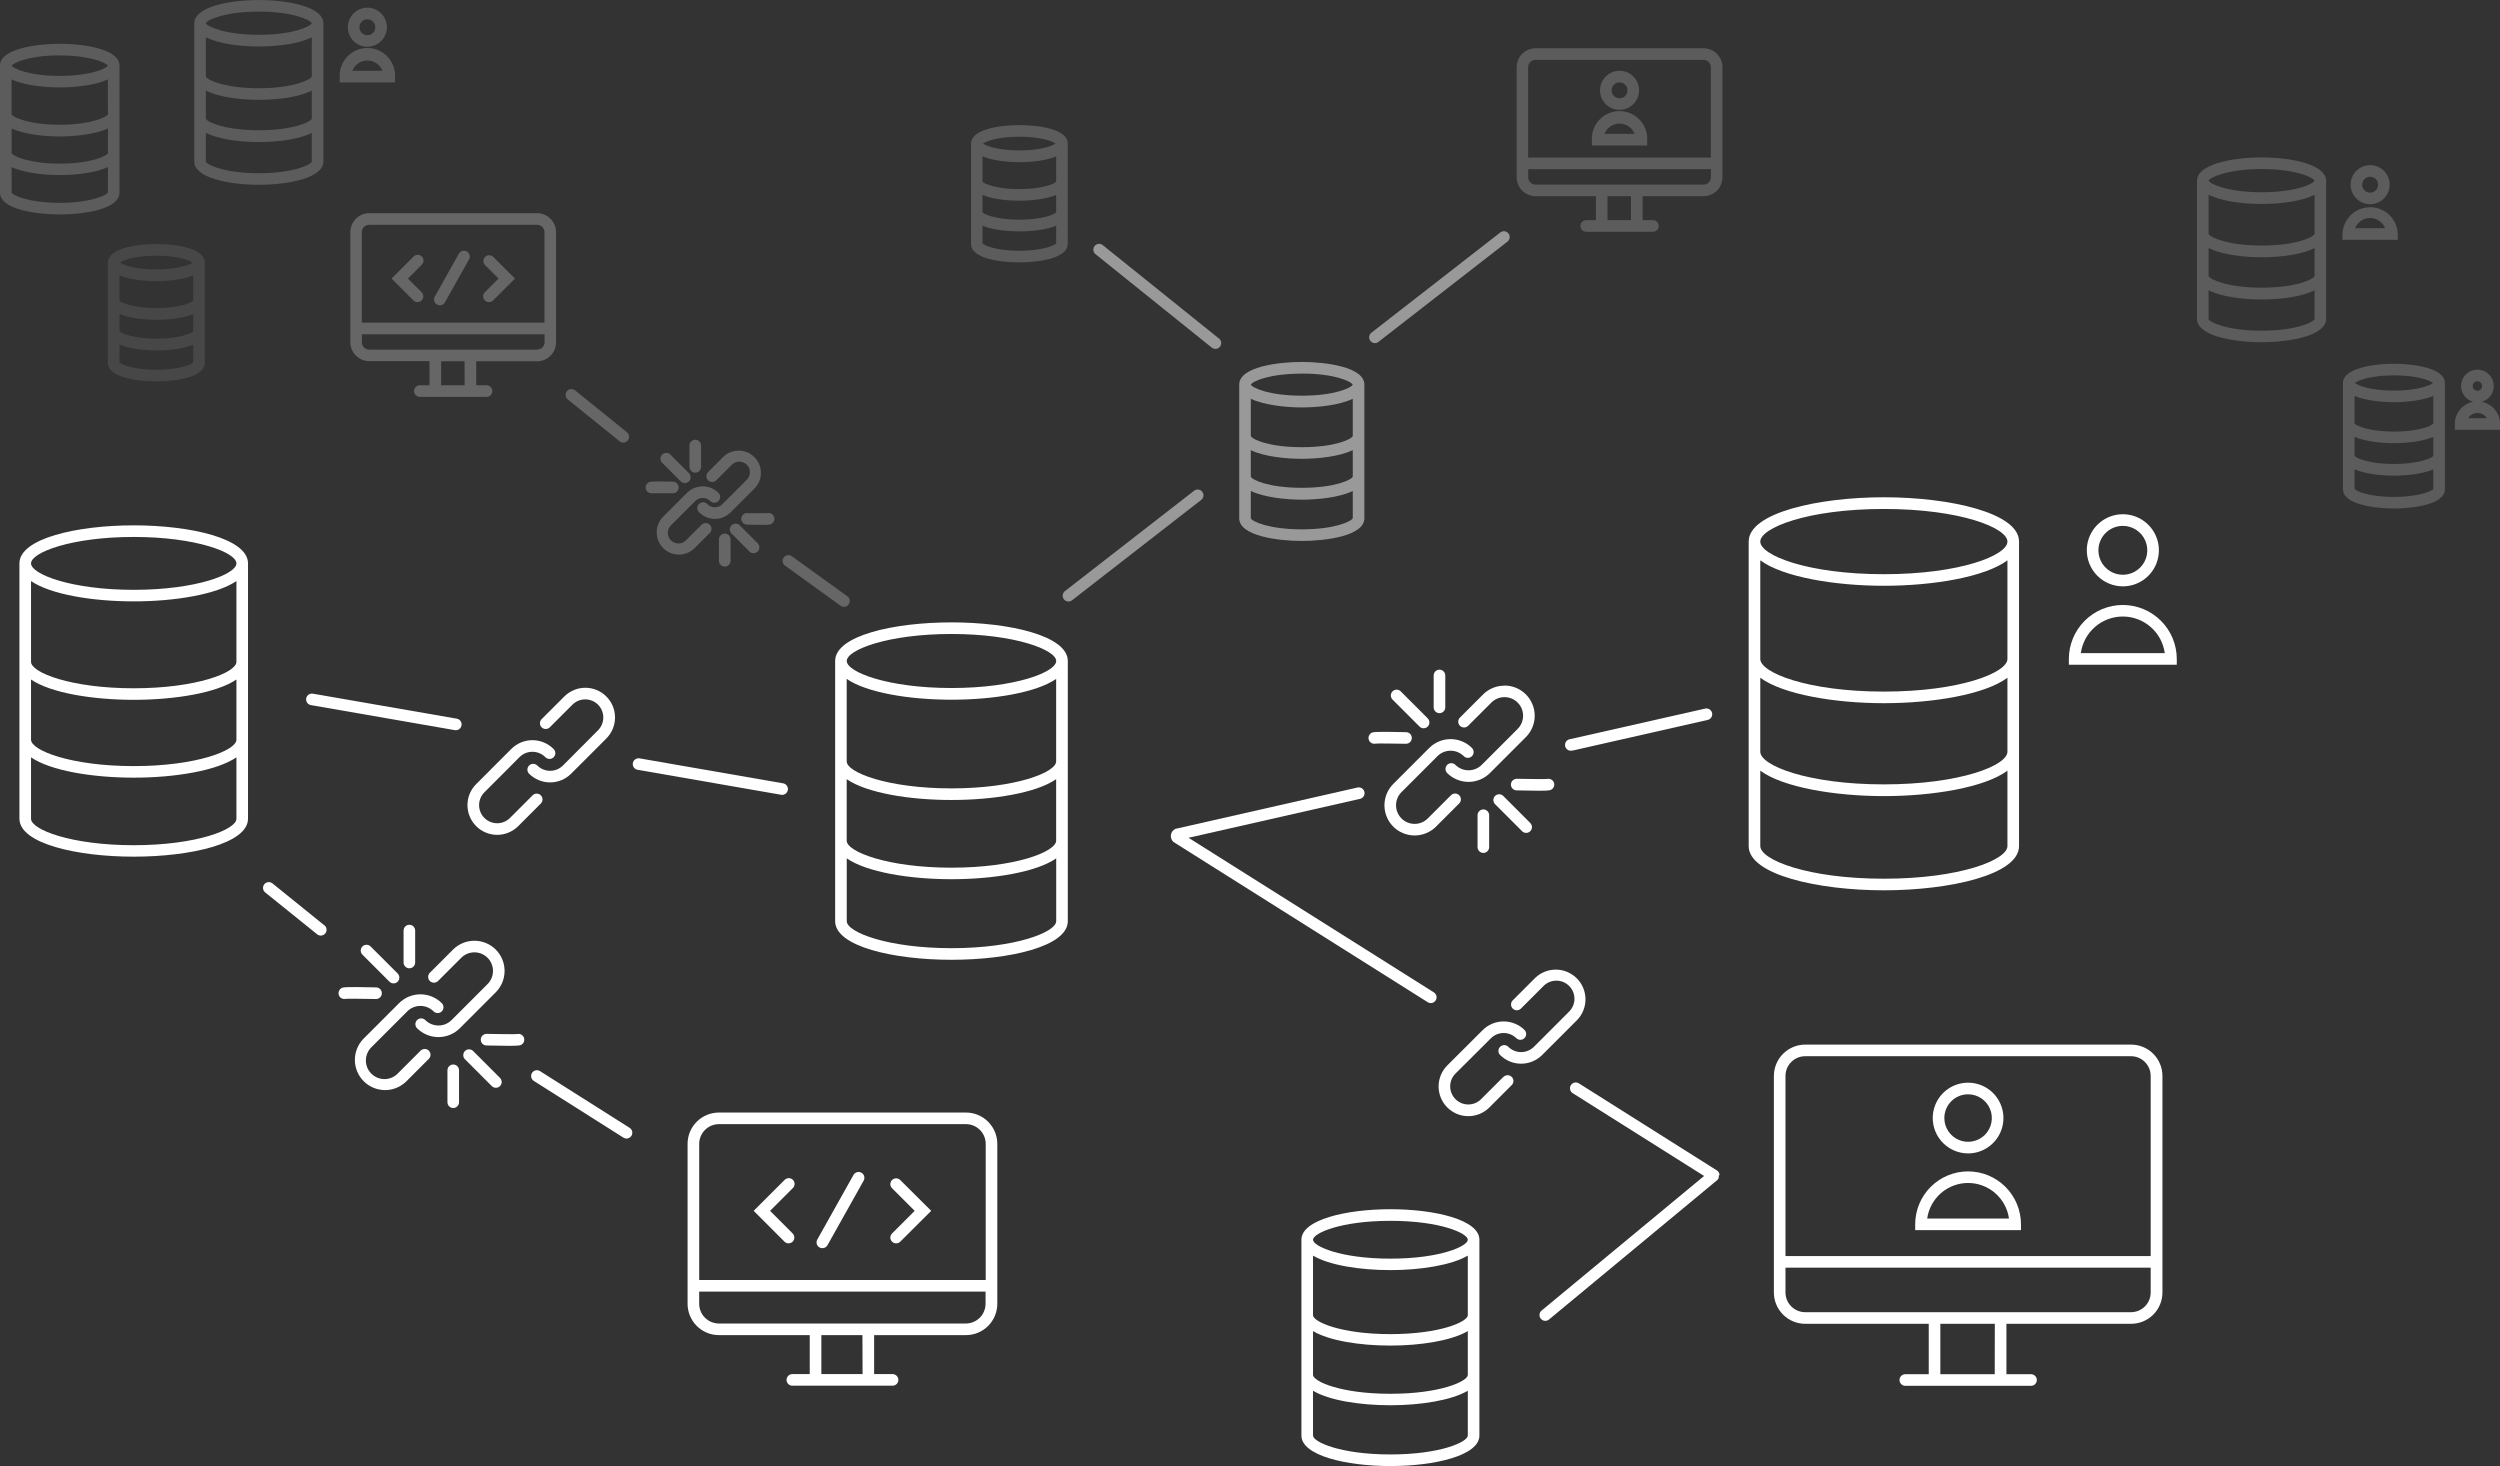 <svg width="486" height="285" viewBox="0 0 486 285" fill="none" xmlns="http://www.w3.org/2000/svg">
<rect x="0" y="0" width="486" height="285" fill="#333333" stroke="none"/>
<path d="M187.789 216.278H139.753C138.139 216.278 136.59 216.919 135.448 218.061C134.307 219.203 133.665 220.753 133.665 222.368V253.45C133.664 254.25 133.821 255.043 134.127 255.782C134.433 256.522 134.881 257.194 135.446 257.76C136.012 258.326 136.683 258.775 137.422 259.082C138.161 259.388 138.953 259.546 139.753 259.546H157.415V267.124H154.033C153.734 267.124 153.447 267.243 153.235 267.455C153.024 267.666 152.905 267.953 152.905 268.252C152.905 268.551 153.024 268.838 153.235 269.05C153.447 269.261 153.734 269.38 154.033 269.38H173.515C173.814 269.38 174.101 269.261 174.312 269.05C174.524 268.838 174.643 268.551 174.643 268.252C174.643 267.953 174.524 267.666 174.312 267.455C174.101 267.243 173.814 267.124 173.515 267.124H169.93V259.546H187.789C189.404 259.544 190.952 258.901 192.094 257.758C193.236 256.615 193.877 255.066 193.877 253.45V222.368C193.875 220.753 193.233 219.205 192.092 218.063C190.951 216.921 189.403 216.279 187.789 216.278ZM139.782 218.533H187.789C188.805 218.535 189.779 218.939 190.498 219.658C191.216 220.377 191.62 221.351 191.622 222.368V248.826H135.926V222.368C135.927 221.352 136.331 220.379 137.048 219.66C137.766 218.941 138.738 218.536 139.753 218.533H139.782ZM167.686 267.124H159.67V259.546H167.658L167.686 267.124ZM187.789 257.29H139.753C138.737 257.287 137.763 256.881 137.044 256.162C136.326 255.442 135.922 254.467 135.92 253.45V251.081H191.594V253.45C191.592 254.462 191.192 255.433 190.48 256.152C189.767 256.871 188.8 257.28 187.789 257.29Z" fill="white"/>
<path d="M412.676 113.986C414.062 113.988 415.418 113.577 416.571 112.808C417.724 112.038 418.623 110.943 419.154 109.662C419.685 108.381 419.825 106.971 419.554 105.611C419.284 104.251 418.617 103.002 417.636 102.021C416.656 101.04 415.407 100.373 414.047 100.102C412.688 99.832 411.278 99.971 409.998 100.503C408.717 101.034 407.623 101.933 406.853 103.087C406.084 104.24 405.673 105.596 405.675 106.983C405.678 108.839 406.416 110.619 407.729 111.932C409.041 113.245 410.82 113.983 412.676 113.986ZM412.676 102.229C413.616 102.228 414.536 102.506 415.318 103.028C416.1 103.549 416.71 104.291 417.071 105.16C417.431 106.028 417.526 106.984 417.343 107.907C417.161 108.829 416.708 109.677 416.044 110.342C415.38 111.008 414.533 111.461 413.611 111.645C412.689 111.829 411.733 111.735 410.864 111.375C409.996 111.016 409.253 110.406 408.731 109.624C408.208 108.843 407.93 107.923 407.93 106.983C407.931 105.724 408.431 104.516 409.321 103.625C410.211 102.734 411.417 102.232 412.676 102.229Z" fill="white"/>
<path d="M412.676 117.607C409.895 117.61 407.228 118.716 405.261 120.684C403.294 122.651 402.188 125.319 402.185 128.101V129.229H423.167V128.101C423.164 125.319 422.058 122.651 420.091 120.684C418.124 118.716 415.458 117.61 412.676 117.607ZM404.513 126.973C404.783 125 405.759 123.192 407.259 121.882C408.759 120.573 410.682 119.852 412.673 119.852C414.664 119.852 416.588 120.573 418.088 121.882C419.588 123.192 420.563 125 420.833 126.973H404.513Z" fill="white"/>
<path d="M153.3 241.709C153.522 241.709 153.739 241.642 153.924 241.518C154.108 241.394 154.252 241.218 154.337 241.013C154.422 240.807 154.444 240.581 154.401 240.363C154.358 240.145 154.251 239.944 154.095 239.787L149.703 235.388L154.095 230.995C154.208 230.893 154.299 230.769 154.363 230.63C154.427 230.491 154.462 230.341 154.466 230.188C154.47 230.035 154.443 229.883 154.387 229.742C154.33 229.6 154.246 229.471 154.138 229.362C154.03 229.254 153.901 229.169 153.76 229.112C153.618 229.055 153.466 229.027 153.313 229.031C153.161 229.034 153.01 229.069 152.871 229.132C152.732 229.196 152.608 229.287 152.505 229.4L146.513 235.388L152.505 241.382C152.716 241.592 153.002 241.71 153.3 241.709Z" fill="white"/>
<path d="M173.414 241.382C173.519 241.487 173.644 241.57 173.781 241.626C173.919 241.682 174.066 241.71 174.214 241.709C174.512 241.71 174.798 241.592 175.009 241.382L181.024 235.388L175.009 229.4C174.797 229.188 174.51 229.069 174.211 229.069C173.912 229.069 173.625 229.188 173.414 229.4C173.202 229.611 173.083 229.898 173.083 230.198C173.083 230.497 173.202 230.784 173.414 230.995L177.811 235.388L173.414 239.787C173.309 239.891 173.226 240.016 173.169 240.153C173.112 240.29 173.083 240.436 173.083 240.584C173.083 240.733 173.112 240.879 173.169 241.016C173.226 241.153 173.309 241.278 173.414 241.382Z" fill="white"/>
<path d="M159.304 242.499C159.474 242.6 159.669 242.65 159.867 242.646C160.067 242.647 160.263 242.596 160.437 242.497C160.61 242.398 160.754 242.255 160.854 242.082L167.889 229.529C167.963 229.4 168.011 229.258 168.03 229.11C168.049 228.962 168.039 228.812 168 228.668C167.961 228.525 167.894 228.39 167.803 228.272C167.712 228.154 167.598 228.055 167.469 227.981C167.34 227.907 167.197 227.859 167.05 227.84C166.902 227.822 166.752 227.832 166.608 227.871C166.465 227.91 166.33 227.977 166.212 228.068C166.094 228.159 165.996 228.272 165.922 228.401L158.886 240.96C158.813 241.088 158.765 241.23 158.746 241.377C158.727 241.524 158.737 241.673 158.776 241.816C158.815 241.959 158.881 242.093 158.972 242.21C159.062 242.327 159.175 242.425 159.304 242.499Z" fill="white"/>
<g opacity="0.5">
<path opacity="0.5" d="M68.109 45.129V66.523C68.109 67.5 68.497 68.436 69.188 69.127C69.878 69.817 70.814 70.205 71.791 70.205H83.499V74.891H81.616C81.317 74.891 81.031 75.01 80.819 75.222C80.608 75.433 80.489 75.72 80.489 76.019C80.489 76.318 80.608 76.605 80.819 76.817C81.031 77.028 81.317 77.147 81.616 77.147H94.582C94.881 77.147 95.168 77.028 95.379 76.817C95.591 76.605 95.71 76.318 95.71 76.019C95.71 75.72 95.591 75.433 95.379 75.222C95.168 75.01 94.881 74.891 94.582 74.891H92.575V70.234H104.413C105.39 70.234 106.326 69.846 107.016 69.155C107.707 68.465 108.095 67.528 108.095 66.551V45.129C108.095 44.152 107.707 43.216 107.016 42.525C106.326 41.834 105.39 41.447 104.413 41.447H71.774C70.8 41.451 69.868 41.841 69.182 42.531C68.495 43.221 68.109 44.155 68.109 45.129ZM90.326 74.891H85.754V70.234H90.309L90.326 74.891ZM104.419 67.978H71.779C71.401 67.977 71.04 67.826 70.772 67.558C70.505 67.291 70.355 66.929 70.353 66.551V64.984H105.868V66.551C105.859 66.926 105.703 67.283 105.435 67.544C105.166 67.806 104.805 67.951 104.43 67.95L104.419 67.978ZM105.845 45.157V62.728H70.331V45.129C70.332 44.751 70.483 44.389 70.75 44.122C71.017 43.854 71.379 43.704 71.757 43.702H104.397C104.586 43.698 104.775 43.733 104.952 43.802C105.128 43.872 105.289 43.977 105.425 44.11C105.561 44.242 105.669 44.401 105.743 44.576C105.817 44.751 105.856 44.939 105.857 45.129L105.845 45.157Z" fill="white"/>
<path opacity="0.5" d="M81.16 58.73C81.382 58.73 81.6 58.664 81.786 58.541C81.971 58.417 82.116 58.242 82.201 58.036C82.287 57.83 82.31 57.604 82.267 57.385C82.224 57.166 82.117 56.965 81.96 56.807L79.305 54.151L81.96 51.495C82.073 51.392 82.164 51.268 82.228 51.129C82.291 50.99 82.325 50.839 82.329 50.687C82.332 50.534 82.305 50.382 82.248 50.24C82.191 50.099 82.106 49.97 81.998 49.862C81.889 49.754 81.76 49.669 81.618 49.613C81.477 49.556 81.325 49.529 81.172 49.533C81.019 49.537 80.869 49.572 80.73 49.636C80.591 49.7 80.467 49.792 80.365 49.905L76.114 54.151L80.365 58.403C80.576 58.613 80.862 58.73 81.16 58.73Z" fill="white"/>
<path opacity="0.5" d="M94.261 58.403C94.366 58.508 94.491 58.59 94.628 58.646C94.766 58.702 94.913 58.731 95.061 58.73C95.359 58.73 95.645 58.613 95.856 58.403L100.107 54.151L95.856 49.905C95.642 49.71 95.361 49.605 95.072 49.612C94.782 49.618 94.507 49.736 94.302 49.941C94.097 50.145 93.978 50.42 93.971 50.71C93.963 50.999 94.067 51.28 94.261 51.495L96.916 54.151L94.261 56.807C94.156 56.912 94.073 57.036 94.016 57.173C93.959 57.31 93.93 57.457 93.93 57.605C93.93 57.753 93.959 57.9 94.016 58.037C94.073 58.174 94.156 58.298 94.261 58.403Z" fill="white"/>
<path opacity="0.5" d="M84.965 59.209C85.226 59.355 85.534 59.391 85.821 59.31C86.109 59.228 86.352 59.036 86.498 58.775L91.177 50.429C91.251 50.3 91.299 50.158 91.318 50.01C91.337 49.862 91.327 49.712 91.288 49.569C91.249 49.425 91.182 49.29 91.091 49.172C91 49.054 90.886 48.956 90.757 48.882C90.628 48.807 90.486 48.76 90.338 48.741C90.19 48.722 90.04 48.732 89.897 48.771C89.753 48.81 89.618 48.877 89.5 48.968C89.382 49.059 89.284 49.172 89.21 49.302L84.531 57.647C84.454 57.778 84.405 57.922 84.385 58.072C84.365 58.222 84.376 58.375 84.417 58.52C84.457 58.666 84.527 58.802 84.621 58.921C84.715 59.039 84.832 59.137 84.965 59.209Z" fill="white"/>
</g>
<path opacity="0.2" d="M331.161 9.383H298.521C297.545 9.383 296.609 9.771 295.919 10.462C295.228 11.152 294.84 12.089 294.84 13.066V34.46C294.84 35.436 295.228 36.373 295.919 37.064C296.609 37.754 297.545 38.142 298.521 38.142H310.247V42.8H308.364C308.065 42.8 307.778 42.919 307.567 43.13C307.355 43.342 307.237 43.629 307.237 43.928C307.237 44.227 307.355 44.514 307.567 44.725C307.778 44.937 308.065 45.056 308.364 45.056H321.33C321.629 45.056 321.916 44.937 322.127 44.725C322.338 44.514 322.457 44.227 322.457 43.928C322.457 43.629 322.338 43.342 322.127 43.13C321.916 42.919 321.629 42.8 321.33 42.8H319.329V38.142H331.167C332.143 38.142 333.079 37.754 333.77 37.064C334.46 36.373 334.848 35.436 334.848 34.46V13.066C334.848 12.582 334.753 12.102 334.567 11.655C334.382 11.208 334.11 10.802 333.768 10.46C333.425 10.118 333.019 9.847 332.572 9.662C332.124 9.477 331.645 9.383 331.161 9.383ZM298.521 11.639H331.161C331.539 11.64 331.901 11.791 332.168 12.058C332.435 12.326 332.586 12.688 332.587 13.066V30.637H297.073V13.066C297.073 12.876 297.11 12.689 297.183 12.514C297.256 12.34 297.364 12.181 297.498 12.049C297.633 11.916 297.793 11.811 297.969 11.741C298.144 11.671 298.332 11.636 298.521 11.639ZM317.057 42.8H312.502V38.142H317.057V42.8ZM331.15 35.886H298.51C298.132 35.886 297.769 35.736 297.502 35.469C297.234 35.201 297.084 34.838 297.084 34.46V32.892H332.599V34.46C332.598 34.648 332.56 34.834 332.488 35.008C332.415 35.181 332.309 35.339 332.175 35.471C332.042 35.603 331.884 35.708 331.71 35.78C331.536 35.851 331.349 35.887 331.161 35.886H331.15Z" fill="white"/>
<path d="M414.26 203.071H350.937C349.321 203.071 347.772 203.713 346.63 204.855C345.487 205.997 344.844 207.546 344.843 209.161V251.256C344.843 252.057 345 252.849 345.307 253.588C345.613 254.327 346.062 254.999 346.628 255.565C347.194 256.13 347.866 256.579 348.605 256.884C349.344 257.19 350.137 257.347 350.937 257.346H374.946V267.147H370.391C370.092 267.147 369.805 267.266 369.594 267.477C369.382 267.689 369.263 267.976 369.263 268.275C369.263 268.574 369.382 268.861 369.594 269.072C369.805 269.284 370.092 269.403 370.391 269.403H394.834C395.133 269.403 395.42 269.284 395.631 269.072C395.843 268.861 395.962 268.574 395.962 268.275C395.962 267.976 395.843 267.689 395.631 267.477C395.42 267.266 395.133 267.147 394.834 267.147H390.048V257.346H414.288C415.088 257.347 415.88 257.19 416.619 256.884C417.358 256.579 418.03 256.13 418.595 255.564C419.161 254.999 419.609 254.327 419.915 253.588C420.22 252.849 420.377 252.056 420.377 251.256V209.161C420.377 208.359 420.218 207.565 419.91 206.824C419.603 206.083 419.152 205.411 418.583 204.845C418.015 204.279 417.341 203.831 416.599 203.527C415.857 203.222 415.062 203.068 414.26 203.071ZM350.937 205.327H414.26C415.276 205.328 416.251 205.733 416.969 206.452C417.688 207.17 418.092 208.145 418.093 209.161V244.185H347.098V209.161C347.099 208.144 347.504 207.168 348.224 206.45C348.944 205.731 349.92 205.327 350.937 205.327ZM387.776 267.147H377.201V257.346H387.793L387.776 267.147ZM414.271 255.091H350.937C349.92 255.091 348.944 254.687 348.224 253.968C347.504 253.249 347.099 252.274 347.098 251.256V246.441H418.093V251.256C418.092 252.273 417.688 253.247 416.969 253.966C416.251 254.685 415.276 255.089 414.26 255.091H414.271Z" fill="white"/>
<path d="M382.596 224.223C383.955 224.223 385.283 223.82 386.413 223.065C387.543 222.309 388.424 221.236 388.944 219.98C389.464 218.724 389.601 217.341 389.335 216.008C389.07 214.675 388.416 213.45 387.455 212.488C386.494 211.527 385.269 210.872 383.936 210.607C382.603 210.342 381.222 210.478 379.966 210.998C378.71 211.519 377.637 212.4 376.882 213.53C376.127 214.66 375.724 215.99 375.724 217.349C375.727 219.171 376.452 220.918 377.74 222.206C379.028 223.495 380.774 224.22 382.596 224.223ZM382.596 212.731C383.509 212.731 384.401 213.002 385.161 213.509C385.92 214.017 386.512 214.738 386.861 215.582C387.211 216.426 387.302 217.354 387.124 218.25C386.946 219.146 386.506 219.969 385.86 220.615C385.215 221.261 384.392 221.7 383.496 221.879C382.601 222.057 381.672 221.965 380.829 221.616C379.985 221.266 379.264 220.674 378.757 219.915C378.249 219.155 377.979 218.262 377.979 217.349C377.979 216.124 378.465 214.949 379.331 214.083C380.197 213.217 381.371 212.731 382.596 212.731Z" fill="white"/>
<path d="M392.878 238.005C392.878 235.277 391.795 232.661 389.866 230.732C387.938 228.803 385.323 227.719 382.596 227.719C379.869 227.719 377.253 228.803 375.325 230.732C373.397 232.661 372.313 235.277 372.313 238.005V239.132H392.878V238.005ZM374.647 236.877C374.918 234.961 375.871 233.207 377.331 231.938C378.792 230.669 380.661 229.97 382.596 229.97C384.53 229.97 386.4 230.669 387.86 231.938C389.32 233.207 390.274 234.961 390.544 236.877H374.647Z" fill="white"/>
<path d="M101.014 147.166C101.678 146.512 102.572 146.146 103.503 146.146C104.434 146.146 105.328 146.512 105.992 147.166C106.094 147.28 106.219 147.371 106.357 147.435C106.496 147.499 106.646 147.534 106.799 147.538C106.952 147.542 107.104 147.515 107.245 147.458C107.387 147.402 107.516 147.317 107.625 147.209C107.733 147.101 107.818 146.973 107.875 146.831C107.932 146.689 107.959 146.537 107.956 146.385C107.952 146.232 107.918 146.082 107.855 145.943C107.791 145.804 107.7 145.679 107.587 145.576C106.502 144.496 105.034 143.889 103.503 143.889C101.972 143.889 100.504 144.496 99.419 145.576L92.57 152.427C91.486 153.511 90.876 154.981 90.876 156.514C90.875 158.047 91.484 159.517 92.567 160.601C93.65 161.685 95.119 162.295 96.652 162.295C98.184 162.296 99.654 161.687 100.738 160.604L105.135 156.206C105.347 155.994 105.465 155.707 105.465 155.408C105.465 155.108 105.347 154.821 105.135 154.61C104.923 154.398 104.637 154.279 104.337 154.279C104.038 154.279 103.751 154.398 103.54 154.61L99.143 159.008C98.483 159.668 97.587 160.039 96.654 160.039C95.72 160.039 94.825 159.668 94.165 159.008C93.505 158.348 93.134 157.452 93.134 156.519C93.134 155.585 93.505 154.689 94.165 154.029L101.014 147.166Z" fill="white"/>
<path d="M105.287 141.386C105.392 141.491 105.516 141.574 105.653 141.631C105.79 141.688 105.937 141.717 106.085 141.717C106.233 141.717 106.38 141.688 106.517 141.631C106.654 141.574 106.778 141.491 106.883 141.386L111.28 136.988C111.941 136.33 112.836 135.96 113.768 135.96C114.701 135.96 115.596 136.33 116.257 136.988C116.914 137.65 117.282 138.545 117.282 139.478C117.282 140.41 116.914 141.305 116.257 141.967L109.431 148.818C108.769 149.477 107.875 149.846 106.942 149.846C106.009 149.846 105.114 149.477 104.453 148.818C104.348 148.714 104.224 148.631 104.087 148.574C103.95 148.517 103.803 148.488 103.655 148.488C103.507 148.488 103.36 148.517 103.224 148.574C103.087 148.631 102.962 148.714 102.858 148.818C102.753 148.923 102.67 149.048 102.613 149.185C102.556 149.322 102.527 149.468 102.527 149.616C102.527 149.765 102.556 149.911 102.613 150.048C102.67 150.185 102.753 150.31 102.858 150.414C103.942 151.494 105.409 152.1 106.939 152.1C108.469 152.1 109.936 151.494 111.02 150.414L117.87 143.563C118.406 143.027 118.831 142.39 119.122 141.69C119.412 140.989 119.562 140.238 119.562 139.48C119.562 138.721 119.413 137.97 119.123 137.269C118.833 136.568 118.408 135.931 117.872 135.395C117.336 134.858 116.7 134.433 116 134.142C115.299 133.852 114.548 133.702 113.79 133.702C113.032 133.702 112.281 133.851 111.58 134.141C110.88 134.431 110.243 134.856 109.707 135.392L105.304 139.79C105.198 139.894 105.114 140.018 105.056 140.154C104.997 140.29 104.967 140.437 104.965 140.585C104.963 140.733 104.991 140.88 105.046 141.018C105.102 141.155 105.183 141.28 105.287 141.386Z" fill="white"/>
<path d="M292.326 209.28L287.923 213.678C287.597 214.005 287.208 214.264 286.781 214.441C286.354 214.618 285.897 214.709 285.435 214.709C284.972 214.709 284.515 214.618 284.088 214.441C283.66 214.264 283.272 214.005 282.946 213.678C282.619 213.351 282.36 212.963 282.183 212.536C282.006 212.109 281.915 211.651 281.915 211.188C281.915 210.726 282.006 210.268 282.183 209.841C282.36 209.414 282.619 209.026 282.946 208.699L289.823 201.847C290.484 201.189 291.379 200.82 292.312 200.82C293.245 200.82 294.14 201.189 294.801 201.847C295.015 202.042 295.296 202.147 295.585 202.141C295.874 202.134 296.15 202.016 296.355 201.812C296.56 201.608 296.679 201.332 296.686 201.043C296.694 200.753 296.59 200.472 296.396 200.257C295.313 199.174 293.844 198.566 292.312 198.566C290.78 198.566 289.311 199.174 288.228 200.257L281.367 207.103C280.829 207.638 280.402 208.275 280.109 208.975C279.817 209.676 279.665 210.427 279.663 211.187C279.659 212.72 280.264 214.192 281.345 215.28C282.426 216.367 283.894 216.98 285.427 216.984C286.96 216.988 288.432 216.383 289.519 215.302L293.916 210.904C294.11 210.689 294.215 210.409 294.209 210.119C294.202 209.83 294.085 209.554 293.88 209.349C293.676 209.144 293.401 209.025 293.111 209.018C292.822 209.01 292.541 209.114 292.326 209.308V209.28Z" fill="white"/>
<path d="M306.639 198.244C307.673 197.151 308.239 195.697 308.218 194.192C308.197 192.688 307.59 191.25 306.526 190.186C305.462 189.122 304.026 188.515 302.521 188.494C301.017 188.473 299.564 189.039 298.471 190.073L294.074 194.472C293.862 194.683 293.743 194.97 293.743 195.27C293.743 195.569 293.862 195.856 294.074 196.068C294.285 196.279 294.572 196.398 294.871 196.398C295.171 196.398 295.457 196.279 295.669 196.068L300.066 191.669C300.726 191.009 301.621 190.638 302.555 190.638C303.488 190.638 304.384 191.009 305.044 191.669C305.704 192.329 306.075 193.225 306.075 194.159C306.075 195.093 305.704 195.988 305.044 196.648L298.194 203.5C297.533 204.158 296.638 204.527 295.706 204.527C294.773 204.527 293.878 204.158 293.217 203.5C293.005 203.288 292.718 203.169 292.419 203.169C292.12 203.169 291.833 203.288 291.621 203.5C291.41 203.711 291.291 203.998 291.291 204.298C291.291 204.597 291.41 204.884 291.621 205.096C292.706 206.176 294.175 206.782 295.706 206.782C297.236 206.782 298.705 206.176 299.79 205.096L306.639 198.244Z" fill="white"/>
<path d="M122.396 219.249L104.977 208.225C104.725 208.065 104.419 208.012 104.127 208.078C103.835 208.143 103.581 208.322 103.421 208.575C103.261 208.827 103.208 209.133 103.274 209.425C103.339 209.717 103.518 209.971 103.771 210.131L121.19 221.155C121.315 221.235 121.455 221.288 121.6 221.314C121.746 221.339 121.896 221.335 122.04 221.303C122.185 221.27 122.321 221.21 122.442 221.125C122.564 221.039 122.667 220.931 122.746 220.806C122.825 220.681 122.879 220.541 122.904 220.395C122.93 220.249 122.926 220.1 122.893 219.955C122.861 219.811 122.8 219.674 122.715 219.553C122.63 219.432 122.521 219.329 122.396 219.249Z" fill="white"/>
<path d="M278.143 195.002C278.387 195.002 278.625 194.923 278.82 194.776C279.015 194.629 279.158 194.423 279.226 194.188C279.294 193.953 279.284 193.703 279.197 193.474C279.111 193.246 278.952 193.052 278.746 192.921L231.055 162.865L264.354 155.303C264.502 155.275 264.643 155.217 264.769 155.132C264.894 155.048 265.001 154.94 265.084 154.813C265.167 154.687 265.223 154.545 265.25 154.396C265.277 154.248 265.273 154.095 265.24 153.948C265.207 153.8 265.144 153.661 265.056 153.538C264.968 153.416 264.856 153.312 264.728 153.233C264.599 153.155 264.455 153.103 264.306 153.08C264.156 153.058 264.004 153.066 263.858 153.104L228.461 161.14C228.238 161.253 228.045 161.42 227.899 161.624C227.753 161.829 227.659 162.065 227.625 162.314C227.591 162.563 227.617 162.816 227.702 163.053C227.787 163.289 227.927 163.501 228.112 163.672L277.545 194.827C277.724 194.94 277.931 195.001 278.143 195.002Z" fill="white"/>
<path d="M334.256 228.43C334.261 228.394 334.261 228.358 334.256 228.323V228.221L334.222 228.114L334.177 228.012C334.164 227.981 334.147 227.95 334.126 227.922C334.107 227.886 334.084 227.852 334.059 227.821C334.061 227.808 334.061 227.794 334.059 227.781L334.014 227.742L333.929 227.657L333.839 227.584L333.794 227.55L306.977 210.633C306.852 210.545 306.711 210.484 306.561 210.453C306.412 210.421 306.257 210.421 306.108 210.451C305.958 210.481 305.816 210.541 305.69 210.628C305.564 210.715 305.458 210.826 305.376 210.955C305.295 211.084 305.24 211.229 305.216 211.38C305.193 211.531 305.2 211.685 305.237 211.833C305.274 211.981 305.342 212.12 305.434 212.241C305.527 212.363 305.644 212.464 305.777 212.539L331.274 228.61L299.683 254.775C299.452 254.966 299.308 255.242 299.28 255.54C299.253 255.838 299.345 256.135 299.536 256.365C299.727 256.595 300.003 256.74 300.301 256.768C300.599 256.795 300.896 256.703 301.126 256.512L333.856 229.388L333.918 229.326C333.96 229.28 334 229.231 334.036 229.18V229.146V229.101L334.087 228.999C334.103 228.966 334.116 228.932 334.126 228.898C334.129 228.864 334.129 228.83 334.126 228.796C334.129 228.759 334.129 228.721 334.126 228.683C334.129 228.65 334.129 228.616 334.126 228.582L334.256 228.43Z" fill="white"/>
<path d="M63.047 179.878L52.928 171.702C52.694 171.528 52.403 171.452 52.114 171.489C51.826 171.526 51.563 171.673 51.38 171.9C51.197 172.126 51.109 172.414 51.134 172.704C51.159 172.994 51.295 173.263 51.513 173.455L61.66 181.632C61.86 181.792 62.109 181.88 62.365 181.88C62.598 181.879 62.824 181.807 63.014 181.673C63.204 181.538 63.348 181.348 63.425 181.129C63.503 180.91 63.511 180.672 63.449 180.448C63.386 180.224 63.256 180.025 63.075 179.878H63.047Z" fill="white"/>
<path d="M88.511 141.95C88.81 141.976 89.107 141.881 89.336 141.688C89.565 141.494 89.709 141.217 89.734 140.918C89.759 140.619 89.665 140.322 89.472 140.093C89.278 139.863 89.001 139.72 88.702 139.695L60.86 134.856C60.712 134.826 60.56 134.826 60.412 134.856C60.264 134.886 60.124 134.945 59.999 135.031C59.874 135.116 59.768 135.225 59.687 135.352C59.605 135.479 59.55 135.621 59.524 135.77C59.499 135.918 59.503 136.071 59.537 136.218C59.572 136.365 59.635 136.503 59.724 136.625C59.813 136.747 59.925 136.85 60.054 136.928C60.184 137.006 60.327 137.057 60.477 137.078L88.319 141.922L88.511 141.95Z" fill="white"/>
<path d="M151.947 154.52C152.246 154.545 152.543 154.451 152.772 154.257C153.002 154.063 153.145 153.787 153.17 153.488C153.196 153.189 153.101 152.892 152.908 152.662C152.714 152.433 152.438 152.289 152.139 152.264L124.296 147.42C124.006 147.379 123.711 147.452 123.474 147.625C123.237 147.797 123.076 148.056 123.026 148.345C122.976 148.634 123.041 148.931 123.207 149.173C123.372 149.415 123.625 149.583 123.913 149.642L151.755 154.486C151.818 154.503 151.882 154.514 151.947 154.52Z" fill="white"/>
<path d="M184.97 120.99C173.729 120.99 162.353 123.567 162.353 128.496V179.072C162.353 184 173.729 186.583 184.97 186.583C196.211 186.583 207.581 184 207.581 179.072V128.496C207.57 123.567 196.194 120.99 184.97 120.99ZM205.315 163.423C205.315 165.566 197.383 168.679 184.959 168.679C172.534 168.679 164.597 165.566 164.597 163.423V151.474C168.464 154.142 176.745 155.518 184.959 155.518C193.172 155.518 201.448 154.142 205.315 151.474V163.423ZM205.315 148.012C205.315 150.155 197.383 153.262 184.959 153.262C172.534 153.262 164.597 150.155 164.597 148.012V131.98C168.464 134.648 176.745 136.024 184.959 136.024C193.172 136.024 201.448 134.648 205.315 131.98V148.012ZM184.97 123.246C197.372 123.246 205.326 126.358 205.326 128.496C205.326 130.633 197.395 133.751 184.97 133.751C172.545 133.751 164.608 130.638 164.608 128.496C164.608 126.353 172.529 123.246 184.97 123.246ZM184.97 184.327C172.54 184.327 164.608 181.214 164.608 179.072V166.869C168.475 169.536 176.756 170.918 184.97 170.918C193.183 170.918 201.459 169.536 205.326 166.869V179.072C205.315 181.214 197.372 184.327 184.97 184.327Z" fill="white"/>
<path d="M25.999 102.128C14.956 102.128 3.777 104.671 3.777 109.52V159.143C3.777 163.999 14.956 166.536 25.999 166.536C37.042 166.536 48.215 163.999 48.215 159.143V109.52C48.199 104.671 37.02 102.128 25.999 102.128ZM45.961 143.794C45.961 145.886 38.187 148.931 25.999 148.931C13.811 148.931 6.032 145.886 6.032 143.794V132.099C9.848 134.704 17.955 136.046 25.999 136.046C34.043 136.046 42.144 134.693 45.961 132.099V143.794ZM45.961 128.659C45.961 130.757 38.187 133.802 25.999 133.802C13.811 133.802 6.032 130.757 6.032 128.659V112.96C9.848 115.565 17.955 116.907 25.999 116.907C34.043 116.907 42.144 115.554 45.961 112.96V128.659ZM25.999 104.383C38.187 104.383 45.961 107.428 45.961 109.52C45.961 111.612 38.187 114.663 25.999 114.663C13.811 114.663 6.032 111.618 6.032 109.52C6.032 107.423 13.794 104.383 25.999 104.383ZM25.999 164.309C13.811 164.309 6.032 161.269 6.032 159.172V147.228C9.848 149.839 17.955 151.176 25.999 151.176C34.043 151.176 42.144 149.828 45.961 147.228V159.172C45.944 161.269 38.17 164.309 25.999 164.309Z" fill="white"/>
<path opacity="0.2" d="M23.231 37.443V12.755C23.231 9.406 15.903 8.509 11.618 8.509C7.334 8.509 0 9.406 0 12.755V37.443C0 40.792 7.3 41.689 11.618 41.689C15.937 41.689 23.231 40.792 23.231 37.443ZM20.976 22.218C20.728 22.782 17.594 24.248 11.613 24.248C5.632 24.248 2.525 22.815 2.249 22.229V15.44C4.752 16.618 8.811 16.996 11.613 16.996C14.415 16.996 18.468 16.618 20.971 15.44L20.976 22.218ZM2.255 29.779V24.975C4.758 26.154 8.817 26.531 11.618 26.531C14.42 26.531 18.479 26.154 20.982 24.969V29.779C20.745 30.343 17.599 31.809 11.618 31.809C5.637 31.809 2.531 30.343 2.255 29.779ZM11.618 10.782C17.476 10.782 20.593 12.163 20.959 12.772C20.593 13.376 17.476 14.757 11.618 14.757C5.761 14.757 2.644 13.376 2.272 12.772C2.644 12.146 5.756 10.765 11.618 10.765V10.782ZM2.255 37.443V32.481C4.758 33.659 8.817 34.037 11.618 34.037C14.42 34.037 18.479 33.659 20.982 32.475V37.398C20.751 37.962 17.599 39.433 11.613 39.433C5.626 39.433 2.475 37.973 2.255 37.443Z" fill="white"/>
<path opacity="0.1" d="M21.01 50.785C20.987 50.867 20.976 50.953 20.976 51.038V70.544C20.976 73.194 26.05 74.136 30.39 74.136C34.731 74.136 39.81 73.194 39.81 70.544V51.038C39.811 50.953 39.799 50.867 39.777 50.785C39.461 48.332 34.59 47.446 30.39 47.446C26.191 47.446 21.326 48.332 21.01 50.785ZM37.556 64.397C37.161 64.854 34.737 65.835 30.39 65.835C26.044 65.835 23.626 64.854 23.231 64.397V61.042C25.108 61.826 27.871 62.17 30.39 62.17C32.91 62.17 35.678 61.848 37.556 61.042V64.397ZM37.556 58.454C37.161 58.91 34.737 59.892 30.39 59.892C26.044 59.892 23.626 58.91 23.231 58.454V53.525C25.108 54.309 27.871 54.653 30.39 54.653C32.91 54.653 35.678 54.332 37.556 53.525V58.454ZM30.39 71.88C26.067 71.88 23.626 70.899 23.231 70.442V66.997C25.108 67.781 27.871 68.125 30.39 68.125C32.91 68.125 35.678 67.803 37.556 66.997V70.454C37.161 70.899 34.72 71.88 30.39 71.88ZM30.39 49.702C34.421 49.702 36.811 50.553 37.443 51.038C36.811 51.523 34.421 52.375 30.39 52.375C26.36 52.375 23.975 51.523 23.344 51.038C23.975 50.553 26.366 49.702 30.39 49.702Z" fill="white"/>
<path opacity="0.2" d="M198.156 51.005C202.496 51.005 207.57 50.063 207.57 47.418V27.907C207.578 27.823 207.578 27.738 207.57 27.654C207.248 25.201 202.384 24.321 198.184 24.321C193.984 24.321 189.119 25.201 188.798 27.654C188.78 27.737 188.771 27.822 188.769 27.907V47.418C188.741 50.08 193.809 51.005 198.156 51.005ZM198.156 48.749C193.826 48.749 191.391 47.773 190.996 47.311V43.877C192.873 44.661 195.636 44.977 198.156 44.977C200.675 44.977 203.438 44.661 205.315 43.877V47.328C204.92 47.773 202.485 48.749 198.156 48.749ZM205.315 35.323C204.926 35.779 202.496 36.761 198.156 36.761C193.815 36.761 191.391 35.779 190.996 35.323V30.394C192.873 31.178 195.636 31.522 198.156 31.522C200.675 31.522 203.438 31.201 205.315 30.394V35.323ZM198.156 39.016C200.675 39.016 203.438 38.695 205.315 37.888V41.272C204.926 41.728 202.496 42.71 198.156 42.71C193.815 42.71 191.391 41.728 190.996 41.272V37.888C192.862 38.695 195.636 39.016 198.156 39.016ZM198.156 26.576C202.181 26.576 204.571 27.422 205.202 27.907C204.571 28.392 202.181 29.244 198.156 29.244C194.131 29.244 191.74 28.392 191.109 27.907C191.735 27.422 194.131 26.576 198.156 26.576Z" fill="white"/>
<path d="M270.296 235.072C261.699 235.072 252.995 237.108 252.995 241.005V279.068C252.995 282.964 261.699 285 270.296 285C278.892 285 287.596 282.964 287.596 279.068V241.005C287.596 237.108 278.892 235.072 270.296 235.072ZM285.342 267.277C285.342 268.523 280.031 270.953 270.296 270.953C260.56 270.953 255.25 268.523 255.25 267.277V258.762C258.39 260.64 264.371 261.581 270.296 261.581C276.22 261.581 282.196 260.611 285.342 258.762V267.277ZM285.342 255.677C285.342 256.923 280.031 259.354 270.296 259.354C260.56 259.354 255.25 256.923 255.25 255.677V244.089C258.39 245.967 264.371 246.909 270.296 246.909C276.22 246.909 282.196 245.939 285.342 244.089V255.677ZM270.296 237.328C280.031 237.328 285.342 239.758 285.342 241.005C285.342 242.251 280.031 244.681 270.296 244.681C260.56 244.681 255.25 242.251 255.25 241.005C255.25 239.758 260.56 237.328 270.296 237.328ZM270.296 282.744C260.56 282.744 255.25 280.314 255.25 279.068V270.361C258.39 272.239 264.371 273.181 270.296 273.181C276.22 273.181 282.196 272.211 285.342 270.361V279.068C285.342 280.314 280.031 282.744 270.296 282.744Z" fill="white"/>
<path d="M392.5 164.478V105.269C392.5 99.68 378.971 96.669 366.225 96.669C353.479 96.669 339.944 99.68 339.944 105.269V164.478C339.944 170.061 353.474 173.077 366.225 173.077C378.977 173.077 392.5 170.061 392.5 164.478ZM390.245 128.101C390.245 130.751 381.107 134.445 366.225 134.445C351.343 134.445 342.199 130.751 342.199 128.101V108.928C346.573 112.165 356.625 113.874 366.225 113.874C375.825 113.874 385.871 112.182 390.245 108.928V128.101ZM342.199 131.755C346.573 134.986 356.625 136.7 366.225 136.7C375.825 136.7 385.871 135.009 390.245 131.755V146.14C390.245 148.79 381.107 152.484 366.225 152.484C351.343 152.484 342.199 148.79 342.199 146.14V131.755ZM366.225 98.942C381.107 98.942 390.245 102.635 390.245 105.286C390.245 107.936 381.107 111.624 366.225 111.624C351.343 111.624 342.199 107.93 342.199 105.286C342.199 102.641 351.337 98.942 366.225 98.942ZM342.199 164.478V149.817C346.573 153.048 356.625 154.762 366.225 154.762C375.825 154.762 385.871 153.07 390.245 149.817V164.478C390.245 167.128 381.107 170.822 366.225 170.822C351.343 170.822 342.199 167.128 342.199 164.478Z" fill="white"/>
<path opacity="0.5" d="M253.068 105.161C257.578 105.161 265.233 104.231 265.233 100.752V74.773C265.233 71.294 257.584 70.363 253.068 70.363C248.553 70.363 240.903 71.294 240.903 74.773V100.752C240.903 104.214 248.547 105.161 253.068 105.161ZM253.068 102.906C246.613 102.906 243.361 101.344 243.158 100.752V95.445C245.768 96.709 250.097 97.137 253.068 97.137C256.039 97.137 260.368 96.737 262.978 95.445V100.729C262.764 101.344 259.523 102.906 253.068 102.906ZM262.978 84.76C262.764 85.385 259.512 86.936 253.068 86.936C246.625 86.936 243.395 85.397 243.158 84.765V77.513C245.768 78.777 250.097 79.205 253.068 79.205C256.039 79.205 260.368 78.805 262.978 77.513V84.76ZM253.068 89.192C256.039 89.192 260.368 88.791 262.978 87.5V92.654C262.77 93.275 259.517 94.831 253.068 94.831C246.619 94.831 243.395 93.291 243.158 92.66V87.506C245.768 88.791 250.097 89.192 253.068 89.192ZM253.068 72.619C259.421 72.619 262.651 74.13 262.967 74.773C262.674 75.41 259.421 76.921 253.068 76.921C246.715 76.921 243.485 75.41 243.163 74.773C243.462 74.13 246.715 72.636 253.068 72.636V72.619Z" fill="white"/>
<path opacity="0.2" d="M71.418 9.09C72.17 9.09 72.905 8.867 73.529 8.45C74.154 8.032 74.641 7.438 74.929 6.744C75.216 6.049 75.292 5.285 75.145 4.548C74.998 3.811 74.637 3.133 74.105 2.602C73.574 2.07 72.897 1.708 72.16 1.562C71.423 1.415 70.659 1.49 69.965 1.778C69.27 2.066 68.677 2.553 68.259 3.178C67.842 3.803 67.619 4.538 67.619 5.289C67.619 5.788 67.717 6.283 67.908 6.744C68.099 7.205 68.379 7.624 68.732 7.977C69.085 8.33 69.504 8.61 69.965 8.801C70.425 8.992 70.92 9.09 71.418 9.09ZM71.418 3.75C71.724 3.75 72.023 3.841 72.277 4.011C72.531 4.181 72.729 4.422 72.846 4.705C72.963 4.988 72.993 5.299 72.933 5.599C72.873 5.898 72.725 6.174 72.509 6.39C72.292 6.605 72.016 6.752 71.716 6.811C71.416 6.87 71.106 6.839 70.823 6.721C70.541 6.603 70.3 6.404 70.132 6.149C69.963 5.894 69.873 5.595 69.874 5.289C69.875 4.881 70.039 4.489 70.328 4.2C70.618 3.912 71.01 3.75 71.418 3.75Z" fill="white"/>
<path opacity="0.2" d="M76.796 14.887C76.82 14.165 76.698 13.447 76.438 12.773C76.178 12.1 75.785 11.486 75.284 10.967C74.782 10.448 74.18 10.036 73.516 9.754C72.852 9.473 72.137 9.327 71.416 9.327C70.694 9.327 69.98 9.473 69.315 9.754C68.651 10.036 68.05 10.448 67.548 10.967C67.046 11.486 66.653 12.1 66.393 12.773C66.133 13.447 66.012 14.165 66.035 14.887V16.015H76.796V14.887ZM68.504 13.759C68.731 13.17 69.131 12.663 69.651 12.306C70.171 11.949 70.787 11.758 71.418 11.758C72.05 11.758 72.666 11.949 73.186 12.306C73.706 12.663 74.106 13.17 74.333 13.759H68.504Z" fill="white"/>
<path opacity="0.2" d="M314.841 21.355C315.593 21.355 316.327 21.132 316.952 20.714C317.577 20.297 318.064 19.703 318.352 19.009C318.639 18.314 318.714 17.55 318.568 16.813C318.421 16.075 318.059 15.398 317.528 14.867C316.997 14.335 316.32 13.973 315.583 13.826C314.846 13.68 314.082 13.755 313.387 14.043C312.693 14.331 312.1 14.818 311.682 15.443C311.265 16.068 311.042 16.802 311.042 17.554C311.042 18.562 311.442 19.529 312.155 20.242C312.867 20.954 313.834 21.355 314.841 21.355ZM314.841 16.015C315.147 16.015 315.446 16.105 315.7 16.276C315.954 16.446 316.152 16.687 316.269 16.97C316.386 17.253 316.416 17.563 316.356 17.863C316.296 18.163 316.148 18.439 315.932 18.654C315.715 18.87 315.439 19.017 315.139 19.076C314.839 19.135 314.528 19.103 314.246 18.986C313.964 18.868 313.723 18.669 313.554 18.414C313.385 18.159 313.296 17.86 313.297 17.554C313.297 17.352 313.337 17.151 313.414 16.964C313.492 16.777 313.606 16.607 313.749 16.464C313.893 16.321 314.063 16.207 314.251 16.13C314.438 16.053 314.639 16.014 314.841 16.015Z" fill="white"/>
<path opacity="0.2" d="M320.219 27.152C320.243 26.43 320.121 25.711 319.861 25.038C319.601 24.365 319.208 23.75 318.706 23.232C318.204 22.713 317.603 22.301 316.939 22.019C316.274 21.737 315.56 21.592 314.839 21.592C314.117 21.592 313.403 21.737 312.738 22.019C312.074 22.301 311.473 22.713 310.971 23.232C310.469 23.75 310.076 24.365 309.816 25.038C309.556 25.711 309.434 26.43 309.458 27.152V28.279H320.219V27.152ZM311.927 26.024C312.154 25.435 312.553 24.928 313.074 24.571C313.594 24.214 314.21 24.022 314.841 24.022C315.472 24.022 316.089 24.214 316.609 24.571C317.129 24.928 317.529 25.435 317.756 26.024H311.927Z" fill="white"/>
<path opacity="0.2" d="M62.867 31.409V4.522C62.867 1.415 56.361 0.011 50.313 0.011C44.264 0.011 37.764 1.427 37.764 4.522V31.409C37.764 34.516 44.27 35.92 50.313 35.92C56.356 35.92 62.867 34.516 62.867 31.409ZM60.612 14.87C60.426 15.502 56.987 17.154 50.313 17.154C43.638 17.154 40.222 15.507 40.019 14.898V7.252C42.443 8.47 46.474 9.039 50.313 9.039C54.152 9.039 58.205 8.475 60.612 7.252V14.87ZM40.019 23.069V17.622C42.443 18.834 46.474 19.409 50.313 19.409C54.152 19.409 58.205 18.846 60.612 17.622V23.064C60.431 23.695 56.993 25.319 50.313 25.319C43.632 25.319 40.222 23.701 40.019 23.069ZM50.313 2.256C56.931 2.256 60.364 3.88 60.606 4.511C60.364 5.154 56.931 6.767 50.313 6.767C43.694 6.767 40.211 5.12 40.019 4.511C40.211 3.902 43.644 2.256 50.313 2.256ZM50.313 33.676C43.632 33.676 40.194 32.024 40.019 31.42V25.832C42.443 27.045 46.474 27.62 50.313 27.62C54.152 27.62 58.205 27.056 60.612 25.832V31.409C60.437 32.035 57.004 33.676 50.313 33.676Z" fill="white"/>
<path opacity="0.2" d="M460.751 39.699C461.503 39.7 462.238 39.477 462.864 39.06C463.489 38.643 463.977 38.05 464.266 37.355C464.554 36.66 464.63 35.895 464.483 35.158C464.337 34.42 463.975 33.742 463.443 33.21C462.911 32.678 462.234 32.316 461.496 32.17C460.759 32.023 459.994 32.099 459.3 32.388C458.605 32.676 458.012 33.164 457.595 33.79C457.178 34.416 456.956 35.151 456.957 35.903C456.96 36.909 457.36 37.873 458.071 38.584C458.782 39.295 459.745 39.696 460.751 39.699ZM460.751 34.358C461.056 34.357 461.356 34.447 461.61 34.616C461.865 34.785 462.064 35.026 462.182 35.308C462.299 35.59 462.331 35.901 462.272 36.201C462.213 36.502 462.066 36.777 461.851 36.994C461.635 37.211 461.36 37.358 461.06 37.418C460.76 37.478 460.449 37.448 460.167 37.331C459.884 37.215 459.642 37.017 459.472 36.762C459.302 36.508 459.212 36.209 459.212 35.903C459.212 35.495 459.374 35.102 459.662 34.813C459.951 34.523 460.342 34.36 460.751 34.358Z" fill="white"/>
<path opacity="0.2" d="M466.134 45.495C466.089 44.098 465.502 42.773 464.498 41.8C463.494 40.828 462.151 40.284 460.754 40.284C459.356 40.284 458.013 40.828 457.009 41.8C456.005 42.773 455.418 44.098 455.373 45.495V46.623H466.134V45.495ZM457.836 44.367C458.065 43.781 458.466 43.277 458.986 42.921C459.506 42.566 460.121 42.376 460.751 42.376C461.38 42.376 461.995 42.566 462.515 42.921C463.035 43.277 463.436 43.781 463.665 44.367H457.836Z" fill="white"/>
<path opacity="0.2" d="M439.65 30.608C433.602 30.608 427.096 32.024 427.096 35.12V62.012C427.096 65.119 433.602 66.523 439.65 66.523C445.699 66.523 452.199 65.108 452.199 62.012V35.131C452.176 32.035 445.694 30.608 439.65 30.608ZM449.95 53.672C449.764 54.303 446.325 55.928 439.65 55.928C432.976 55.928 429.554 54.286 429.351 53.672V48.225C431.781 49.437 435.806 50.012 439.65 50.012C443.495 50.012 447.543 49.448 449.95 48.225V53.672ZM449.95 45.478C449.764 46.11 446.325 47.734 439.65 47.734C432.976 47.734 429.554 46.093 429.351 45.478V37.866C431.781 39.078 435.806 39.653 439.65 39.653C443.495 39.653 447.543 39.09 449.95 37.866V45.478ZM439.65 32.864C446.263 32.864 449.702 34.488 449.944 35.12C449.702 35.762 446.263 37.375 439.65 37.375C433.038 37.375 429.543 35.723 429.351 35.12C429.543 34.516 433.01 32.864 439.65 32.864ZM439.65 64.29C432.97 64.29 429.532 62.632 429.351 62.035V56.435C431.781 57.653 435.806 58.222 439.65 58.222C443.495 58.222 447.543 57.659 449.95 56.435V62.012C449.769 62.632 446.331 64.29 439.65 64.29Z" fill="white"/>
<path opacity="0.2" d="M482.454 78.106C483.196 77.901 483.838 77.434 484.262 76.792C484.686 76.15 484.862 75.376 484.759 74.613C484.656 73.85 484.28 73.151 483.7 72.645C483.121 72.138 482.378 71.859 481.609 71.859C480.839 71.859 480.096 72.138 479.517 72.645C478.937 73.151 478.561 73.85 478.458 74.613C478.355 75.376 478.531 76.15 478.955 76.792C479.379 77.434 480.021 77.901 480.763 78.106C479.764 78.303 478.864 78.841 478.218 79.627C477.571 80.414 477.217 81.401 477.217 82.419V83.547H486V82.419C486 81.401 485.646 80.414 484.999 79.627C484.353 78.841 483.453 78.303 482.454 78.106ZM481.603 74.119C481.786 74.119 481.965 74.173 482.117 74.275C482.269 74.376 482.387 74.521 482.457 74.69C482.527 74.859 482.545 75.045 482.51 75.224C482.474 75.403 482.386 75.568 482.257 75.698C482.127 75.827 481.963 75.915 481.783 75.951C481.604 75.986 481.418 75.968 481.249 75.898C481.08 75.828 480.936 75.71 480.834 75.557C480.733 75.405 480.678 75.227 480.678 75.044C480.68 74.799 480.778 74.564 480.951 74.391C481.124 74.218 481.358 74.12 481.603 74.119ZM479.799 81.292C479.991 80.981 480.259 80.726 480.578 80.548C480.896 80.371 481.255 80.278 481.62 80.278C481.985 80.278 482.343 80.371 482.662 80.548C482.98 80.726 483.249 80.981 483.441 81.292H479.799Z" fill="white"/>
<path opacity="0.2" d="M465.385 70.713C461.703 70.713 455.474 71.502 455.474 74.451V95.124C455.474 98.073 461.675 98.857 465.385 98.857C469.094 98.857 475.289 98.073 475.289 95.124V74.451C475.289 71.508 469.088 70.713 465.385 70.713ZM473.034 88.634C472.668 89.124 470.086 90.201 465.385 90.201C460.683 90.201 458.101 89.124 457.729 88.634V84.934C459.877 85.854 463.113 86.158 465.385 86.158C467.656 86.158 470.886 85.854 473.034 84.934V88.634ZM473.034 82.335C472.668 82.825 470.086 83.903 465.385 83.903C460.683 83.903 458.101 82.825 457.729 82.335V76.966C459.877 77.886 463.113 78.19 465.385 78.19C467.656 78.19 470.886 77.886 473.034 76.966V82.335ZM465.385 72.969C469.832 72.969 472.38 73.933 472.955 74.451C472.392 74.97 469.832 75.935 465.385 75.935C460.937 75.935 458.383 74.97 457.808 74.451C458.377 73.933 460.937 72.969 465.385 72.969ZM465.385 96.602C460.683 96.602 458.101 95.53 457.729 95.04V91.244C459.877 92.169 463.113 92.468 465.385 92.468C467.656 92.468 470.886 92.169 473.034 91.244V95.051C472.662 95.53 470.08 96.602 465.385 96.602Z" fill="white"/>
<path opacity="0.5" d="M233.715 95.592C233.532 95.357 233.263 95.204 232.967 95.168C232.671 95.13 232.373 95.212 232.137 95.395L207.046 114.894C206.924 114.983 206.822 115.096 206.744 115.225C206.667 115.355 206.616 115.498 206.595 115.647C206.574 115.797 206.583 115.948 206.622 116.094C206.661 116.24 206.728 116.376 206.821 116.495C206.913 116.614 207.028 116.714 207.16 116.787C207.291 116.861 207.436 116.908 207.585 116.925C207.735 116.942 207.887 116.928 208.031 116.886C208.176 116.843 208.31 116.772 208.427 116.676L233.518 97.177C233.635 97.086 233.733 96.972 233.807 96.844C233.88 96.715 233.927 96.573 233.945 96.425C233.964 96.278 233.953 96.129 233.913 95.986C233.874 95.843 233.807 95.709 233.715 95.592Z" fill="white"/>
<path opacity="0.5" d="M267.274 66.704C267.524 66.705 267.766 66.622 267.962 66.467L293.053 46.967C293.17 46.876 293.268 46.763 293.341 46.634C293.415 46.505 293.462 46.363 293.48 46.216C293.498 46.069 293.487 45.919 293.448 45.776C293.409 45.633 293.342 45.499 293.251 45.383C293.16 45.266 293.046 45.168 292.917 45.094C292.789 45.021 292.646 44.974 292.499 44.956C292.352 44.937 292.203 44.948 292.06 44.988C291.917 45.027 291.783 45.094 291.667 45.185L266.598 64.685C266.48 64.776 266.382 64.889 266.309 65.018C266.236 65.147 266.189 65.289 266.17 65.436C266.152 65.583 266.163 65.733 266.202 65.876C266.242 66.019 266.309 66.152 266.4 66.269C266.504 66.403 266.637 66.511 266.788 66.586C266.939 66.661 267.105 66.701 267.274 66.704Z" fill="white"/>
<path opacity="0.5" d="M213.021 49.454L235.57 67.578C235.803 67.765 236.1 67.853 236.397 67.821C236.694 67.789 236.966 67.641 237.154 67.408C237.342 67.176 237.429 66.878 237.397 66.581C237.366 66.284 237.217 66.012 236.985 65.824L214.436 47.7C214.322 47.595 214.189 47.514 214.043 47.463C213.897 47.412 213.742 47.392 213.587 47.403C213.433 47.414 213.283 47.457 213.146 47.529C213.009 47.601 212.888 47.7 212.791 47.821C212.694 47.942 212.623 48.081 212.582 48.23C212.542 48.38 212.532 48.536 212.554 48.689C212.576 48.842 212.63 48.989 212.711 49.12C212.792 49.252 212.9 49.366 213.027 49.454H213.021Z" fill="white"/>
<path d="M305.5 145.903C305.585 145.914 305.67 145.914 305.754 145.903L332.012 139.943C332.296 139.869 332.54 139.688 332.692 139.438C332.845 139.188 332.894 138.888 332.83 138.603C332.765 138.317 332.592 138.067 332.347 137.907C332.102 137.747 331.804 137.688 331.516 137.743L305.252 143.687C304.953 143.72 304.68 143.87 304.491 144.105C304.303 144.34 304.216 144.64 304.249 144.939C304.282 145.238 304.432 145.512 304.667 145.7C304.902 145.888 305.201 145.976 305.5 145.943V145.903Z" fill="white"/>
<path d="M81.808 204.205L77.298 208.716C76.963 209.052 76.564 209.318 76.125 209.5C75.687 209.681 75.216 209.775 74.742 209.775C73.783 209.775 72.863 209.394 72.185 208.716C71.507 208.038 71.126 207.118 71.126 206.159C71.126 205.199 71.507 204.279 72.185 203.601L79.175 196.609C79.854 195.932 80.773 195.551 81.732 195.551C82.691 195.551 83.61 195.932 84.288 196.609C84.5 196.82 84.787 196.939 85.086 196.939C85.385 196.939 85.672 196.82 85.884 196.609C86.095 196.397 86.214 196.11 86.214 195.811C86.214 195.512 86.095 195.225 85.884 195.013C84.782 193.914 83.288 193.296 81.732 193.296C80.175 193.296 78.682 193.914 77.58 195.013L70.59 202.005C69.54 203.117 68.966 204.595 68.988 206.123C69.01 207.652 69.627 209.113 70.708 210.194C71.789 211.275 73.248 211.892 74.777 211.914C76.305 211.936 77.782 211.361 78.894 210.312L83.403 205.8C83.597 205.586 83.701 205.304 83.694 205.015C83.686 204.725 83.567 204.45 83.362 204.246C83.157 204.041 82.882 203.924 82.592 203.917C82.303 203.911 82.022 204.015 81.808 204.21V204.205Z" fill="white"/>
<path d="M96.375 184.598C95.272 183.498 93.779 182.881 92.223 182.881C90.666 182.881 89.173 183.498 88.071 184.598L83.561 189.109C83.35 189.321 83.231 189.608 83.231 189.907C83.231 190.206 83.35 190.493 83.561 190.705C83.773 190.916 84.06 191.035 84.359 191.035C84.658 191.035 84.945 190.916 85.156 190.705L89.666 186.194C90.002 185.858 90.401 185.591 90.839 185.41C91.278 185.228 91.748 185.134 92.223 185.134C92.698 185.134 93.168 185.228 93.606 185.41C94.045 185.591 94.444 185.858 94.779 186.194C95.115 186.53 95.381 186.928 95.563 187.367C95.745 187.806 95.838 188.276 95.838 188.751C95.838 189.226 95.745 189.696 95.563 190.135C95.381 190.574 95.115 190.972 94.779 191.308L87.789 198.301C87.111 198.978 86.191 199.358 85.233 199.358C84.274 199.358 83.355 198.978 82.676 198.301C82.465 198.089 82.178 197.97 81.879 197.97C81.579 197.97 81.292 198.089 81.081 198.301C80.869 198.512 80.75 198.799 80.75 199.099C80.75 199.398 80.869 199.685 81.081 199.896C82.184 200.995 83.677 201.611 85.233 201.611C86.789 201.611 88.282 200.995 89.385 199.896L96.375 192.904C97.474 191.802 98.091 190.308 98.091 188.751C98.091 187.194 97.474 185.7 96.375 184.598Z" fill="white"/>
<path d="M74.231 193.079C74.232 192.785 74.117 192.502 73.911 192.291C73.706 192.08 73.426 191.958 73.132 191.951C66.802 191.804 66.644 191.912 66.294 192.148C66.096 192.284 65.946 192.48 65.867 192.707C65.788 192.934 65.783 193.18 65.853 193.41C65.924 193.64 66.066 193.841 66.259 193.984C66.452 194.127 66.685 194.205 66.926 194.207C67.021 194.207 67.115 194.196 67.207 194.173C67.771 194.122 70.59 194.173 73.076 194.207C73.226 194.21 73.376 194.184 73.516 194.129C73.656 194.074 73.784 193.992 73.891 193.886C73.999 193.781 74.085 193.656 74.143 193.517C74.201 193.378 74.232 193.229 74.231 193.079Z" fill="white"/>
<path d="M78.454 180.904V187.107C78.454 187.406 78.573 187.693 78.784 187.905C78.996 188.116 79.282 188.235 79.581 188.235C79.88 188.235 80.167 188.116 80.379 187.905C80.59 187.693 80.709 187.406 80.709 187.107V180.904C80.709 180.605 80.59 180.318 80.379 180.107C80.167 179.895 79.88 179.776 79.581 179.776C79.282 179.776 78.996 179.895 78.784 180.107C78.573 180.318 78.454 180.605 78.454 180.904Z" fill="white"/>
<path d="M70.455 183.989C70.35 184.094 70.267 184.218 70.21 184.355C70.153 184.492 70.124 184.639 70.124 184.787C70.124 184.935 70.153 185.082 70.21 185.219C70.267 185.356 70.35 185.48 70.455 185.585L75.709 190.84C75.919 191.052 76.205 191.172 76.503 191.173C76.727 191.174 76.947 191.109 77.133 190.985C77.32 190.861 77.465 190.684 77.551 190.478C77.637 190.271 77.659 190.043 77.615 189.823C77.571 189.604 77.463 189.402 77.304 189.244L72.044 183.989C71.833 183.779 71.547 183.661 71.249 183.661C70.952 183.661 70.666 183.779 70.455 183.989Z" fill="white"/>
<path d="M100.479 201.024C99.915 201.075 97.096 201.024 94.616 200.985H94.588C94.289 200.985 94.002 201.104 93.79 201.315C93.579 201.527 93.46 201.813 93.46 202.113C93.46 202.412 93.579 202.698 93.79 202.91C94.002 203.121 94.289 203.24 94.588 203.24C96.589 203.285 97.97 203.308 98.94 203.308C101.037 203.308 101.195 203.207 101.426 203.049C101.646 202.899 101.806 202.677 101.878 202.421C101.95 202.165 101.93 201.891 101.82 201.649C101.71 201.406 101.518 201.211 101.277 201.097C101.037 200.982 100.764 200.957 100.507 201.024H100.479Z" fill="white"/>
<path d="M88.111 206.94C87.811 206.94 87.525 207.058 87.313 207.27C87.102 207.481 86.983 207.768 86.983 208.067V214.27C86.983 214.569 87.102 214.856 87.313 215.068C87.525 215.279 87.811 215.398 88.111 215.398C88.409 215.398 88.696 215.279 88.908 215.068C89.119 214.856 89.238 214.569 89.238 214.27V208.067C89.238 207.768 89.119 207.481 88.908 207.27C88.696 207.058 88.409 206.94 88.111 206.94Z" fill="white"/>
<path d="M91.983 204.323C91.772 204.111 91.485 203.992 91.186 203.992C90.886 203.992 90.6 204.111 90.388 204.323C90.176 204.535 90.058 204.822 90.058 205.121C90.058 205.42 90.176 205.707 90.388 205.919L95.642 211.174C95.856 211.369 96.137 211.474 96.426 211.468C96.716 211.461 96.991 211.343 97.196 211.139C97.401 210.935 97.52 210.659 97.527 210.37C97.535 210.08 97.431 209.799 97.237 209.584L91.983 204.323Z" fill="white"/>
<g opacity="0.5">
<path opacity="0.5" d="M152.64 109.977L163.402 117.748C163.644 117.923 163.946 117.996 164.242 117.949C164.537 117.902 164.802 117.739 164.977 117.497C165.153 117.254 165.225 116.952 165.178 116.657C165.131 116.361 164.969 116.096 164.727 115.921L153.965 108.161C153.846 108.067 153.708 107.999 153.562 107.959C153.415 107.919 153.262 107.91 153.111 107.931C152.961 107.952 152.816 108.003 152.686 108.082C152.556 108.16 152.443 108.264 152.354 108.388C152.265 108.511 152.202 108.651 152.168 108.799C152.135 108.947 152.132 109.101 152.159 109.25C152.186 109.4 152.243 109.542 152.327 109.669C152.411 109.796 152.519 109.905 152.646 109.988L152.64 109.977Z" fill="white"/>
<path opacity="0.5" d="M110.316 77.609L120.463 85.786C120.662 85.948 120.91 86.038 121.167 86.04C121.401 86.041 121.63 85.969 121.821 85.834C122.012 85.7 122.157 85.509 122.235 85.288C122.313 85.068 122.321 84.828 122.257 84.603C122.193 84.378 122.06 84.179 121.878 84.032L111.759 75.856C111.525 75.683 111.233 75.606 110.945 75.643C110.656 75.68 110.393 75.827 110.211 76.054C110.028 76.28 109.94 76.568 109.965 76.858C109.989 77.148 110.125 77.417 110.344 77.609H110.316Z" fill="white"/>
<path opacity="0.5" d="M128.857 100.509C128.078 101.325 127.649 102.414 127.662 103.542C127.675 104.671 128.129 105.749 128.926 106.547C129.724 107.345 130.802 107.799 131.93 107.812C133.058 107.825 134.146 107.396 134.962 106.616L137.983 103.599C138.195 103.388 138.314 103.101 138.314 102.802C138.314 102.502 138.195 102.215 137.983 102.004C137.772 101.792 137.485 101.673 137.186 101.673C136.886 101.673 136.6 101.792 136.388 102.004L133.372 105.021C133.182 105.219 132.955 105.377 132.703 105.486C132.451 105.595 132.18 105.653 131.906 105.656C131.631 105.659 131.359 105.607 131.105 105.503C130.851 105.4 130.62 105.247 130.426 105.053C130.231 104.859 130.078 104.628 129.974 104.374C129.87 104.12 129.817 103.848 129.82 103.573C129.822 103.299 129.88 103.028 129.988 102.776C130.097 102.523 130.254 102.296 130.452 102.105L135.153 97.402C135.54 97.016 136.064 96.799 136.611 96.799C137.157 96.799 137.681 97.016 138.068 97.402C138.279 97.614 138.566 97.733 138.866 97.733C139.165 97.733 139.452 97.614 139.663 97.402C139.875 97.191 139.994 96.904 139.994 96.604C139.994 96.305 139.875 96.018 139.663 95.806C138.852 95 137.755 94.547 136.611 94.547C135.467 94.547 134.369 95 133.558 95.806L128.857 100.509Z" fill="white"/>
<path opacity="0.5" d="M139.184 93.432L142.2 90.415C142.388 90.209 142.616 90.042 142.87 89.926C143.124 89.81 143.399 89.746 143.678 89.74C143.957 89.733 144.235 89.783 144.494 89.887C144.753 89.99 144.989 90.146 145.187 90.344C145.384 90.541 145.539 90.777 145.643 91.036C145.747 91.296 145.797 91.573 145.79 91.853C145.784 92.132 145.72 92.407 145.604 92.661C145.488 92.915 145.321 93.143 145.114 93.331L140.436 98.011C140.244 98.203 140.016 98.356 139.766 98.459C139.515 98.563 139.247 98.617 138.976 98.617C138.704 98.617 138.436 98.563 138.185 98.459C137.935 98.356 137.707 98.203 137.515 98.011C137.413 97.898 137.288 97.807 137.149 97.744C137.01 97.68 136.86 97.646 136.707 97.642C136.554 97.639 136.403 97.667 136.261 97.724C136.119 97.781 135.99 97.866 135.883 97.974C135.775 98.082 135.69 98.211 135.634 98.353C135.577 98.495 135.55 98.647 135.554 98.8C135.558 98.953 135.593 99.103 135.657 99.242C135.721 99.38 135.812 99.505 135.926 99.607C136.326 100.008 136.802 100.326 137.325 100.542C137.848 100.759 138.409 100.871 138.976 100.871C139.542 100.871 140.103 100.759 140.626 100.542C141.149 100.326 141.625 100.008 142.025 99.607L146.727 94.904C147.506 94.088 147.935 92.999 147.922 91.871C147.909 90.743 147.455 89.665 146.657 88.867C145.86 88.069 144.782 87.615 143.654 87.602C142.526 87.589 141.437 88.018 140.622 88.797L137.606 91.82C137.412 92.034 137.308 92.316 137.315 92.605C137.323 92.895 137.442 93.17 137.647 93.374C137.852 93.579 138.127 93.696 138.417 93.703C138.706 93.71 138.987 93.605 139.201 93.41L139.184 93.432Z" fill="white"/>
<path opacity="0.5" d="M126.652 95.897C126.735 95.905 126.818 95.905 126.901 95.897C127.323 95.863 129.201 95.897 130.779 95.897C131.078 95.903 131.367 95.791 131.584 95.584C131.8 95.377 131.925 95.093 131.932 94.794C131.938 94.495 131.826 94.206 131.619 93.989C131.413 93.773 131.129 93.648 130.83 93.641C126.455 93.534 126.359 93.602 126.015 93.833C125.814 93.968 125.662 94.164 125.581 94.393C125.501 94.621 125.496 94.87 125.567 95.102C125.638 95.333 125.783 95.536 125.978 95.679C126.174 95.822 126.41 95.898 126.652 95.897Z" fill="white"/>
<path opacity="0.5" d="M135.159 91.893C135.458 91.893 135.745 91.774 135.956 91.563C136.168 91.351 136.287 91.064 136.287 90.765V86.609C136.287 86.31 136.168 86.023 135.956 85.812C135.745 85.6 135.458 85.481 135.159 85.481C134.86 85.481 134.573 85.6 134.362 85.812C134.15 86.023 134.032 86.31 134.032 86.609V90.765C134.032 91.064 134.15 91.351 134.362 91.563C134.573 91.774 134.86 91.893 135.159 91.893Z" fill="white"/>
<path opacity="0.5" d="M132.295 93.54C132.398 93.653 132.523 93.743 132.662 93.807C132.801 93.87 132.951 93.905 133.104 93.908C133.256 93.912 133.408 93.884 133.55 93.827C133.692 93.77 133.82 93.685 133.928 93.577C134.036 93.469 134.121 93.34 134.177 93.198C134.234 93.056 134.261 92.904 134.257 92.751C134.253 92.598 134.218 92.448 134.154 92.309C134.09 92.17 133.998 92.046 133.885 91.944L130.356 88.414C130.254 88.3 130.129 88.209 129.991 88.145C129.852 88.081 129.702 88.046 129.549 88.042C129.396 88.038 129.244 88.065 129.103 88.122C128.961 88.178 128.832 88.263 128.724 88.371C128.615 88.478 128.53 88.607 128.473 88.749C128.416 88.891 128.389 89.043 128.392 89.195C128.396 89.348 128.43 89.498 128.493 89.637C128.557 89.776 128.648 89.901 128.761 90.004L132.295 93.54Z" fill="white"/>
<path opacity="0.5" d="M145.25 99.731C144.951 99.727 144.663 99.843 144.448 100.051C144.234 100.26 144.112 100.546 144.108 100.845C144.105 101.144 144.22 101.432 144.429 101.646C144.637 101.861 144.923 101.983 145.222 101.987C146.575 102.021 147.522 102.032 148.187 102.032C149.675 102.032 149.793 101.953 150.036 101.795C150.256 101.648 150.417 101.429 150.492 101.175C150.566 100.921 150.549 100.65 150.444 100.407C150.338 100.165 150.151 99.967 149.915 99.849C149.678 99.73 149.408 99.698 149.151 99.759C148.728 99.787 146.851 99.759 145.272 99.759L145.25 99.731Z" fill="white"/>
<path opacity="0.5" d="M140.892 103.735C140.593 103.735 140.306 103.854 140.095 104.065C139.884 104.277 139.765 104.563 139.765 104.863V109.019C139.765 109.318 139.884 109.604 140.095 109.816C140.306 110.027 140.593 110.146 140.892 110.146C141.191 110.146 141.478 110.027 141.689 109.816C141.901 109.604 142.02 109.318 142.02 109.019V104.863C142.02 104.563 141.901 104.277 141.689 104.065C141.478 103.854 141.191 103.735 140.892 103.735Z" fill="white"/>
<path opacity="0.5" d="M145.695 107.214C145.8 107.32 145.925 107.403 146.062 107.46C146.2 107.518 146.347 107.547 146.496 107.547C146.719 107.547 146.938 107.481 147.123 107.356C147.309 107.232 147.454 107.056 147.539 106.849C147.624 106.642 147.646 106.415 147.602 106.196C147.557 105.977 147.449 105.776 147.29 105.618L143.756 102.083C143.541 101.889 143.26 101.785 142.971 101.792C142.681 101.8 142.406 101.918 142.202 102.124C141.997 102.329 141.88 102.604 141.873 102.894C141.867 103.183 141.971 103.464 142.166 103.678L145.695 107.214Z" fill="white"/>
</g>
<path d="M270.854 160.7C271.957 161.798 273.449 162.414 275.006 162.414C276.562 162.414 278.055 161.798 279.157 160.7L283.667 156.189C283.772 156.084 283.855 155.959 283.912 155.823C283.968 155.686 283.998 155.539 283.998 155.391C283.998 155.243 283.968 155.096 283.912 154.959C283.855 154.822 283.772 154.698 283.667 154.593C283.562 154.488 283.438 154.405 283.301 154.348C283.164 154.292 283.018 154.262 282.87 154.262C282.721 154.262 282.575 154.292 282.438 154.348C282.301 154.405 282.177 154.488 282.072 154.593L277.562 159.104C276.884 159.782 275.964 160.163 275.006 160.163C274.047 160.163 273.127 159.782 272.449 159.104C271.771 158.426 271.39 157.506 271.39 156.547C271.39 155.588 271.771 154.668 272.449 153.989L279.439 146.997C280.118 146.32 281.037 145.939 281.996 145.939C282.954 145.939 283.874 146.32 284.552 146.997C284.764 147.209 285.051 147.328 285.35 147.328C285.649 147.328 285.936 147.209 286.148 146.997C286.359 146.785 286.478 146.498 286.478 146.199C286.478 145.9 286.359 145.613 286.148 145.401C285.045 144.302 283.552 143.684 281.996 143.684C280.439 143.684 278.946 144.302 277.844 145.401L270.854 152.394C269.755 153.496 269.137 154.99 269.137 156.547C269.137 158.104 269.755 159.597 270.854 160.7Z" fill="white"/>
<path d="M292.478 133.294C291.708 133.288 290.945 133.435 290.232 133.725C289.519 134.015 288.87 134.444 288.324 134.986L283.814 139.497C283.709 139.602 283.626 139.726 283.569 139.863C283.513 140 283.483 140.147 283.483 140.295C283.483 140.443 283.513 140.59 283.569 140.727C283.626 140.864 283.709 140.988 283.814 141.093C283.919 141.198 284.043 141.281 284.18 141.338C284.317 141.394 284.463 141.424 284.612 141.424C284.76 141.424 284.906 141.394 285.043 141.338C285.18 141.281 285.304 141.198 285.409 141.093L289.919 136.582C290.597 135.904 291.517 135.523 292.475 135.523C293.434 135.523 294.354 135.904 295.032 136.582C295.71 137.26 296.091 138.18 296.091 139.139C296.091 140.098 295.71 141.018 295.032 141.696L288.042 148.689C287.363 149.366 286.444 149.746 285.485 149.746C284.527 149.746 283.607 149.366 282.929 148.689C282.717 148.477 282.43 148.358 282.131 148.358C281.832 148.358 281.545 148.477 281.333 148.689C281.122 148.9 281.003 149.187 281.003 149.487C281.003 149.786 281.122 150.073 281.333 150.285C282.436 151.383 283.929 151.999 285.485 151.999C287.041 151.999 288.534 151.383 289.637 150.285L296.627 143.292C297.448 142.471 298.007 141.425 298.233 140.287C298.459 139.148 298.343 137.968 297.899 136.896C297.455 135.823 296.703 134.906 295.738 134.261C294.773 133.616 293.639 133.272 292.478 133.272V133.294Z" fill="white"/>
<path d="M267.178 144.589C267.275 144.589 267.372 144.578 267.466 144.555C268.029 144.505 270.848 144.555 273.328 144.589C273.623 144.589 273.905 144.474 274.116 144.269C274.327 144.063 274.449 143.784 274.456 143.49C274.46 143.342 274.434 143.194 274.381 143.056C274.328 142.918 274.248 142.791 274.146 142.684C274.044 142.576 273.921 142.49 273.786 142.43C273.651 142.37 273.505 142.337 273.357 142.334C267.026 142.187 266.868 142.294 266.519 142.531C266.32 142.667 266.171 142.862 266.092 143.089C266.012 143.316 266.007 143.563 266.078 143.792C266.148 144.022 266.29 144.223 266.483 144.367C266.676 144.51 266.91 144.588 267.15 144.589H267.178Z" fill="white"/>
<path d="M280.961 137.512V131.309C280.961 131.01 280.843 130.723 280.631 130.512C280.42 130.3 280.133 130.182 279.834 130.182C279.535 130.182 279.248 130.3 279.037 130.512C278.825 130.723 278.706 131.01 278.706 131.309V137.512C278.706 137.811 278.825 138.098 279.037 138.31C279.248 138.521 279.535 138.64 279.834 138.64C280.133 138.64 280.42 138.521 280.631 138.31C280.843 138.098 280.961 137.811 280.961 137.512Z" fill="white"/>
<path d="M277.556 139.655L272.302 134.4C272.091 134.188 271.804 134.069 271.505 134.069C271.206 134.069 270.919 134.188 270.707 134.4C270.496 134.611 270.377 134.898 270.377 135.197C270.377 135.497 270.496 135.784 270.707 135.995L275.961 141.251C276.172 141.461 276.458 141.578 276.756 141.578C276.979 141.578 277.197 141.512 277.382 141.389C277.567 141.265 277.712 141.089 277.798 140.884C277.883 140.678 277.906 140.452 277.863 140.233C277.82 140.014 277.713 139.813 277.556 139.655Z" fill="white"/>
<path d="M301.661 153.454C301.907 153.286 302.077 153.027 302.133 152.734C302.189 152.442 302.127 152.139 301.96 151.892C301.83 151.698 301.643 151.55 301.425 151.467C301.207 151.384 300.968 151.371 300.743 151.429C300.179 151.486 297.36 151.429 294.88 151.395H294.852C294.553 151.395 294.266 151.514 294.054 151.726C293.843 151.937 293.724 152.224 293.724 152.523C293.724 152.822 293.843 153.109 294.054 153.321C294.266 153.532 294.553 153.651 294.852 153.651C296.853 153.696 298.234 153.719 299.204 153.719C301.261 153.719 301.413 153.617 301.661 153.454Z" fill="white"/>
<path d="M287.236 158.478V164.681C287.236 164.98 287.354 165.267 287.566 165.478C287.777 165.69 288.064 165.809 288.363 165.809C288.662 165.809 288.949 165.69 289.16 165.478C289.372 165.267 289.491 164.98 289.491 164.681V158.478C289.491 158.179 289.372 157.892 289.16 157.681C288.949 157.469 288.662 157.35 288.363 157.35C288.064 157.35 287.777 157.469 287.566 157.681C287.354 157.892 287.236 158.179 287.236 158.478Z" fill="white"/>
<path d="M290.641 154.734C290.536 154.839 290.453 154.963 290.396 155.1C290.339 155.237 290.31 155.383 290.31 155.532C290.31 155.68 290.339 155.827 290.396 155.964C290.453 156.1 290.536 156.225 290.641 156.33L295.894 161.585C295.999 161.691 296.124 161.774 296.261 161.832C296.399 161.889 296.546 161.918 296.695 161.918C296.917 161.917 297.134 161.85 297.319 161.726C297.503 161.602 297.647 161.427 297.732 161.221C297.817 161.016 297.839 160.789 297.796 160.571C297.753 160.353 297.647 160.153 297.49 159.995L292.236 154.734C292.131 154.629 292.007 154.546 291.87 154.489C291.733 154.432 291.586 154.403 291.438 154.403C291.29 154.403 291.143 154.432 291.006 154.489C290.87 154.546 290.745 154.629 290.641 154.734Z" fill="white"/>
</svg>
